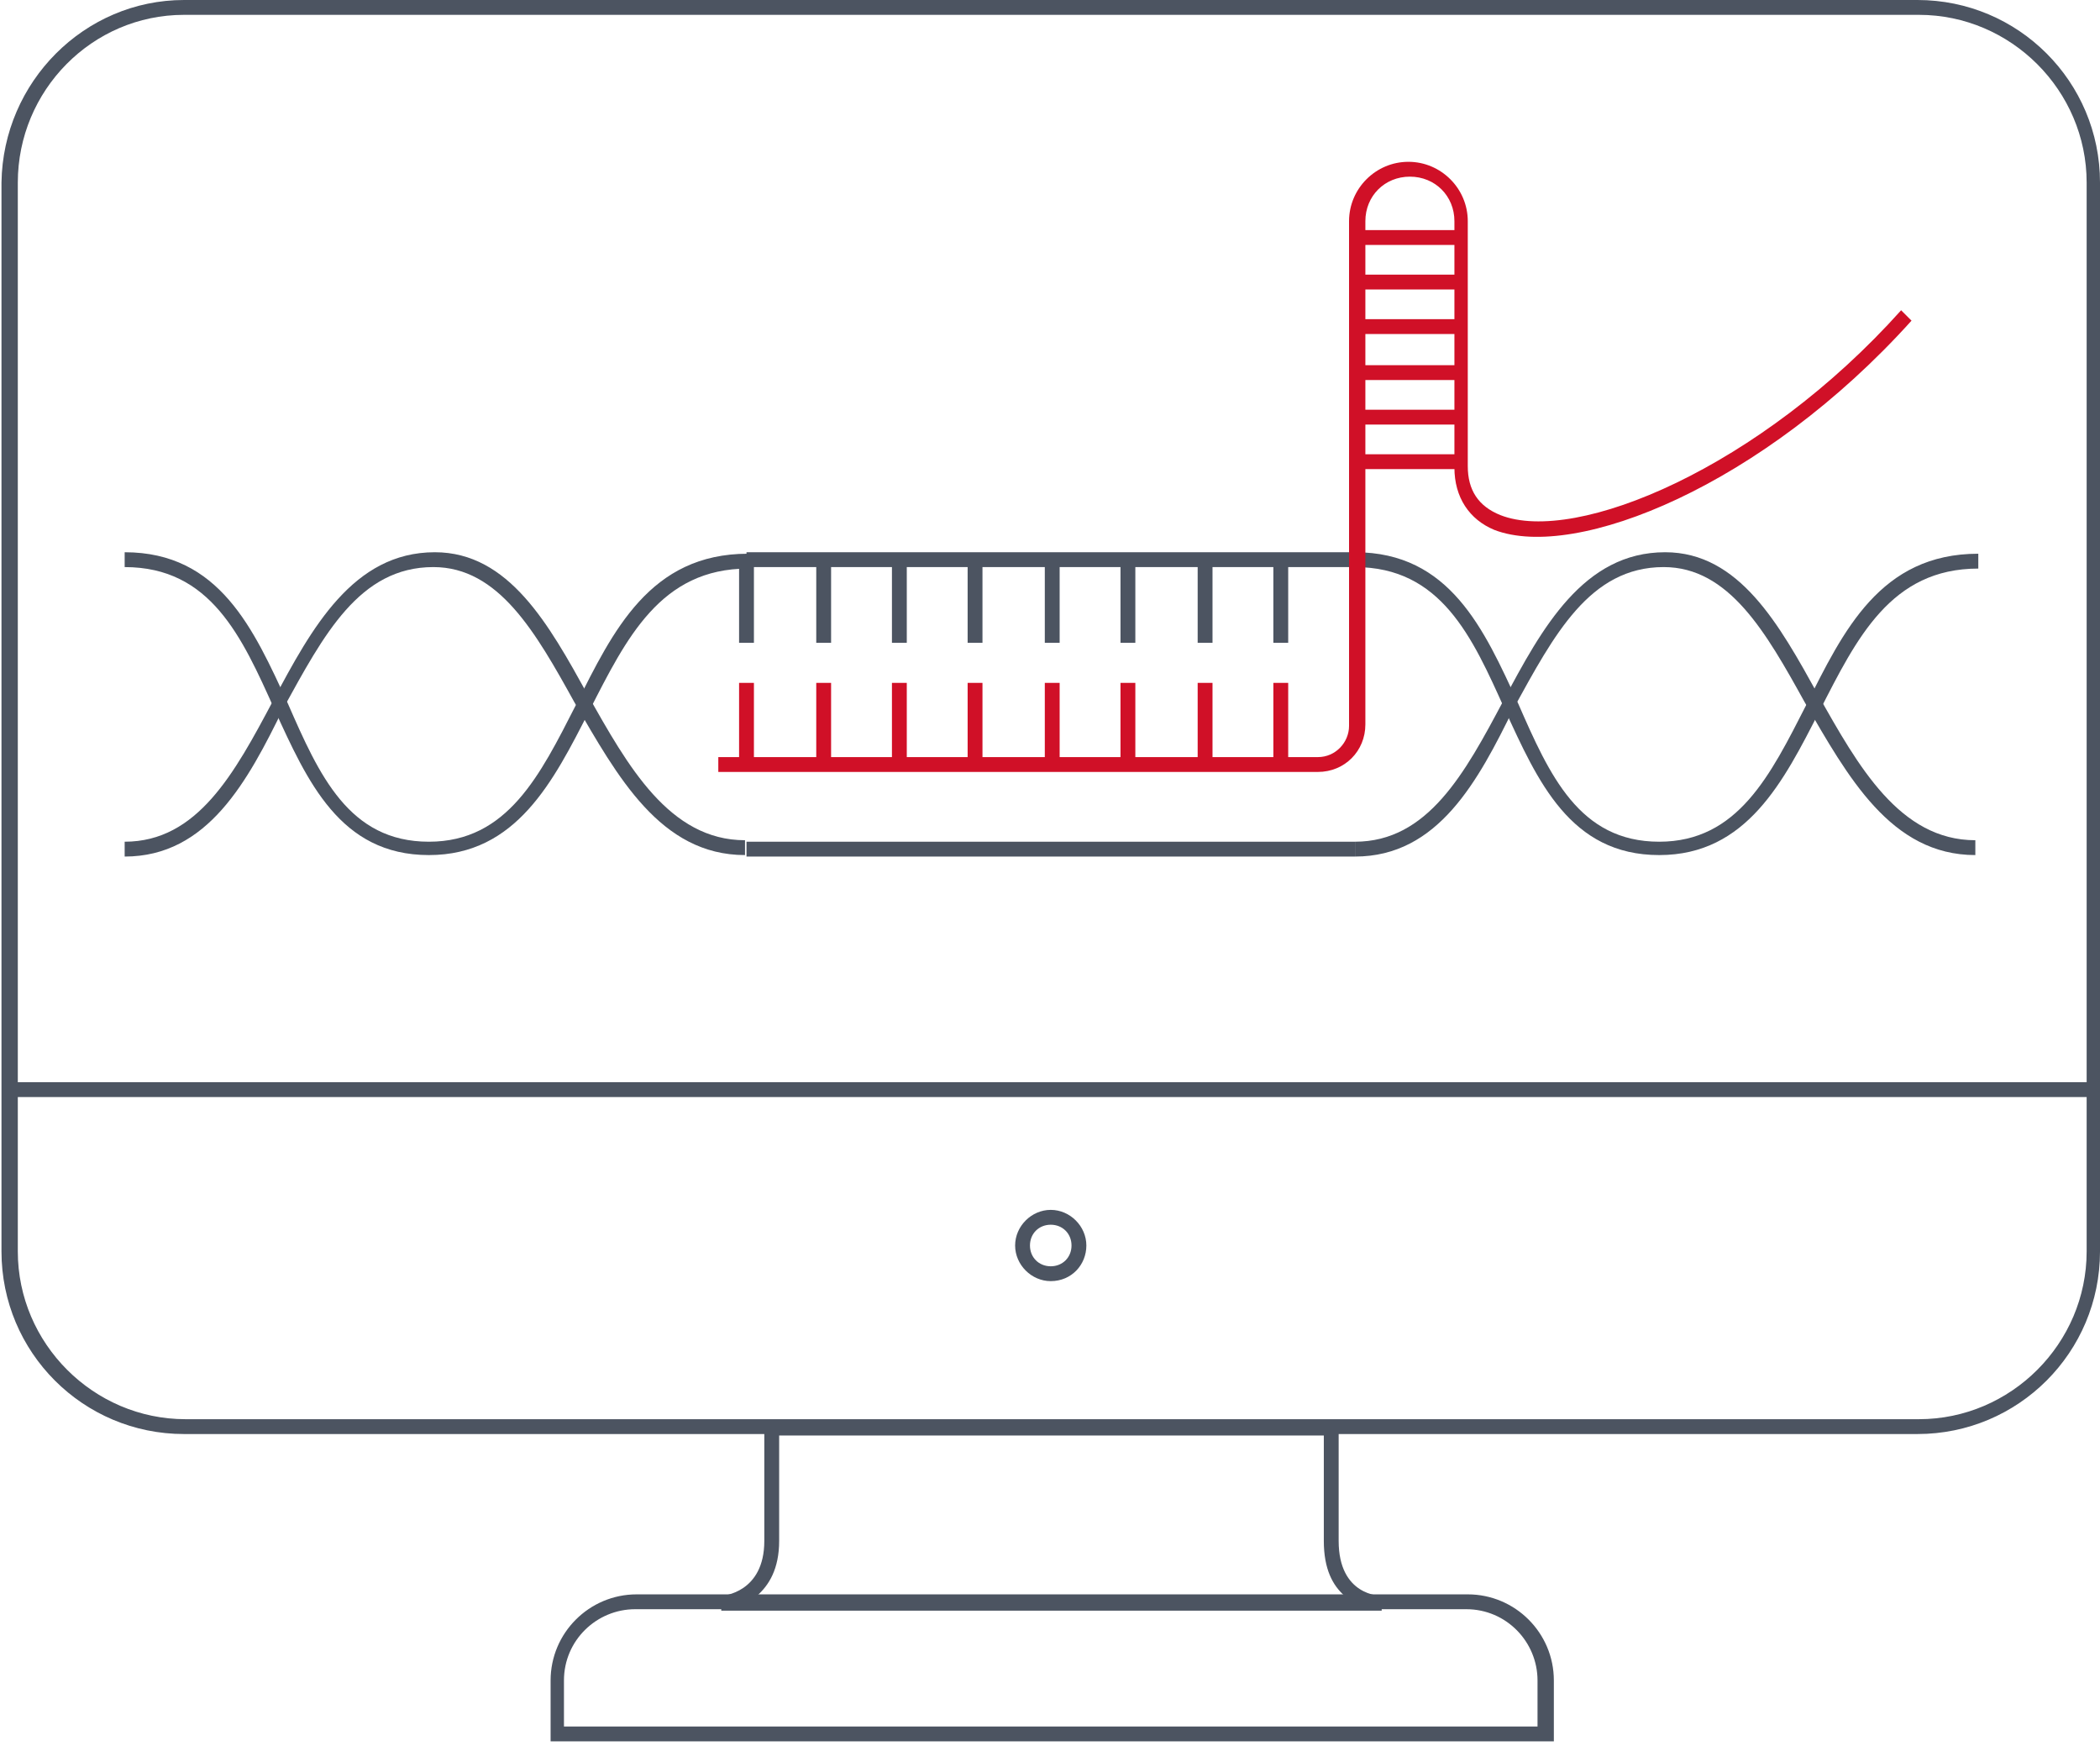 <?xml version="1.0" encoding="utf-8"?>
<!-- Generator: Adobe Illustrator 26.0.0, SVG Export Plug-In . SVG Version: 6.00 Build 0)  -->
<svg version="1.1" id="图层_1" xmlns="http://www.w3.org/2000/svg" xmlns:xlink="http://www.w3.org/1999/xlink" x="0px" y="0px"
	 viewBox="0 0 141.5 117.6" style="enable-background:new 0 0 141.5 117.6;" xml:space="preserve">
<style type="text/css">
	.st0{opacity:0.22;fill:#FF290D;}
	.st1{fill:#4C5461;}
	.st2{fill:#D01027;}
	.st3{fill:#333333;}
	.st4{fill:#808A96;}
	.st5{fill:#BABABA;}
	.st6{fill:#F47184;}
	.st7{fill:#FFAAA4;}
	.st8{fill:#F4F4F4;}
	.st9{fill:#E8605D;}
	.st10{fill:#F1BA60;}
	.st11{fill:#B5B5B5;}
	.st12{fill:#49A64E;}
</style>
<g>
	<path class="st1" d="M129.2,96.6H12.4c-6.8,0-12.3-5.5-12.3-12.3v-72C0.2,5.5,5.7,0,12.4,0h116.8c6.8,0,12.3,5.5,12.3,12.3v72
		C141.5,91.1,136,96.6,129.2,96.6z M12.4,1C6.2,1,1.2,6.1,1.2,12.3v72c0,6.2,5.1,11.3,11.3,11.3h116.8c6.2,0,11.3-5.1,11.3-11.3v-72
		c0-6.2-5.1-11.3-11.3-11.3H12.4z"/>
</g>
<g>
	<rect x="0.7" y="72.9" class="st1" width="140.3" height="1"/>
</g>
<g>
	<path class="st1" d="M70.8,86.3c-1.3,0-2.4-1.1-2.4-2.4s1.1-2.4,2.4-2.4s2.4,1.1,2.4,2.4S72.2,86.3,70.8,86.3z M70.8,82.5
		c-0.8,0-1.4,0.6-1.4,1.4c0,0.8,0.6,1.4,1.4,1.4s1.4-0.6,1.4-1.4C72.2,83.1,71.6,82.5,70.8,82.5z"/>
</g>
<g>
	<path class="st1" d="M93.1,108.5H48.6l0-1c0.1,0,2.9-0.2,2.9-3.7v-8.1h38.7v8.1c0,3.7,2.8,3.7,2.9,3.7L93.1,108.5z M51,107.5h39.6
		c-0.8-0.7-1.4-1.8-1.4-3.7v-7.1H52.5v7.1C52.5,105.7,51.8,106.8,51,107.5z"/>
</g>
<g>
	<path class="st1" d="M104.6,117.3H37.1v-4.1c0-3.2,2.6-5.8,5.8-5.8h56c3.2,0,5.8,2.6,5.8,5.8V117.3z M38.1,116.3h65.5v-3.1
		c0-2.6-2.1-4.8-4.8-4.8h-56c-2.6,0-4.8,2.1-4.8,4.8V116.3z"/>
</g>
<g>
	<rect x="50.3" y="37.2" class="st1" width="41" height="1"/>
</g>
<g>
	<rect x="50.3" y="56.7" class="st1" width="41" height="1"/>
</g>
<g>
	<path class="st1" d="M28.9,57.6c-6,0-8.2-5-10.4-9.8c-2.2-4.9-4.3-9.6-10.1-9.6v-1c6.4,0,8.7,5.2,11,10.2c2.1,4.8,4.1,9.3,9.5,9.3
		c5.3,0,7.5-4.5,9.9-9.2c2.5-5,5-10.2,11.6-10.2v1c-5.9,0-8.2,4.7-10.7,9.6C37.3,52.6,34.8,57.6,28.9,57.6z"/>
</g>
<g>
	<rect x="55" y="37.7" class="st1" width="1" height="5.6"/>
</g>
<g>
	<rect x="49.8" y="37.7" class="st1" width="1" height="5.6"/>
</g>
<g>
	<rect x="60.1" y="37.7" class="st1" width="1" height="5.6"/>
</g>
<g>
	<rect x="65.2" y="37.7" class="st1" width="1" height="5.6"/>
</g>
<g>
	<rect x="70.4" y="37.7" class="st1" width="1" height="5.6"/>
</g>
<g>
	<rect x="75.5" y="37.7" class="st1" width="1" height="5.6"/>
</g>
<g>
	<rect x="80.7" y="37.7" class="st1" width="1" height="5.6"/>
</g>
<g>
	<rect x="85.8" y="37.7" class="st1" width="1" height="5.6"/>
</g>
<g>
	<rect x="49.8" y="46" class="st2" width="1" height="5.5"/>
</g>
<g>
	<rect x="55" y="46" class="st2" width="1" height="5.5"/>
</g>
<g>
	<rect x="60.1" y="46" class="st2" width="1" height="5.5"/>
</g>
<g>
	<rect x="65.2" y="46" class="st2" width="1" height="5.5"/>
</g>
<g>
	<rect x="70.4" y="46" class="st2" width="1" height="5.5"/>
</g>
<g>
	<rect x="75.5" y="46" class="st2" width="1" height="5.5"/>
</g>
<g>
	<rect x="80.7" y="46" class="st2" width="1" height="5.5"/>
</g>
<g>
	<rect x="85.8" y="46" class="st2" width="1" height="5.5"/>
</g>
<g>
	<rect x="91.5" y="15.5" class="st2" width="7" height="1"/>
</g>
<g>
	<rect x="91.5" y="18.5" class="st2" width="7" height="1"/>
</g>
<g>
	<rect x="91.5" y="21.5" class="st2" width="7" height="1"/>
</g>
<g>
	<rect x="91.5" y="24.6" class="st2" width="7" height="1"/>
</g>
<g>
	<rect x="91.5" y="27.6" class="st2" width="7" height="1"/>
</g>
<g>
	<rect x="91.5" y="30.6" class="st2" width="7" height="1"/>
</g>
<g>
	<path class="st1" d="M8.4,57.7v-1c4.9,0,7.4-4.6,10-9.5c2.6-4.9,5.4-10,10.9-10c5,0,7.7,4.9,10.3,9.6c2.7,4.8,5.5,9.8,10.6,9.8v1
		c-5.7,0-8.6-5.3-11.5-10.3c-2.6-4.7-5.1-9.1-9.5-9.1c-5,0-7.4,4.6-10.1,9.5C16.7,52.6,14,57.7,8.4,57.7z"/>
</g>
<g>
	<path class="st1" d="M111.8,57.6c-6,0-8.2-5-10.4-9.8c-2.2-4.9-4.3-9.6-10.1-9.6v-1c6.4,0,8.7,5.2,11,10.2c2.1,4.8,4.1,9.3,9.5,9.3
		c5.3,0,7.5-4.5,9.9-9.2c2.5-5,5-10.2,11.6-10.2v1c-5.9,0-8.2,4.7-10.7,9.6C120.2,52.6,117.7,57.6,111.8,57.6z"/>
</g>
<g>
	<path class="st1" d="M91.3,57.7v-1c4.9,0,7.4-4.6,10-9.5c2.6-4.9,5.4-10,10.9-10c5,0,7.7,4.9,10.3,9.6c2.7,4.8,5.5,9.8,10.6,9.8v1
		c-5.7,0-8.6-5.3-11.5-10.3c-2.6-4.7-5.1-9.1-9.5-9.1c-5,0-7.4,4.6-10.1,9.5C99.6,52.6,96.9,57.7,91.3,57.7z"/>
</g>
<g>
	<path class="st2" d="M88.8,52H48.4v-1h40.4c1.2,0,2.1-1,2.1-2.1V14.9c0-2.2,1.8-4,4-4s4,1.8,4,4v16.5c0,1.6,0.7,2.7,2.2,3.3
		c5.1,2,17.5-3.2,27-13.8l0.7,0.7c-10,11.1-22.6,16.2-28.1,14.1C99,35,98,33.5,98,31.5V14.9c0-1.7-1.3-3-3-3s-3,1.3-3,3v33.9
		C92,50.6,90.6,52,88.8,52z"/>
</g>
</svg>

